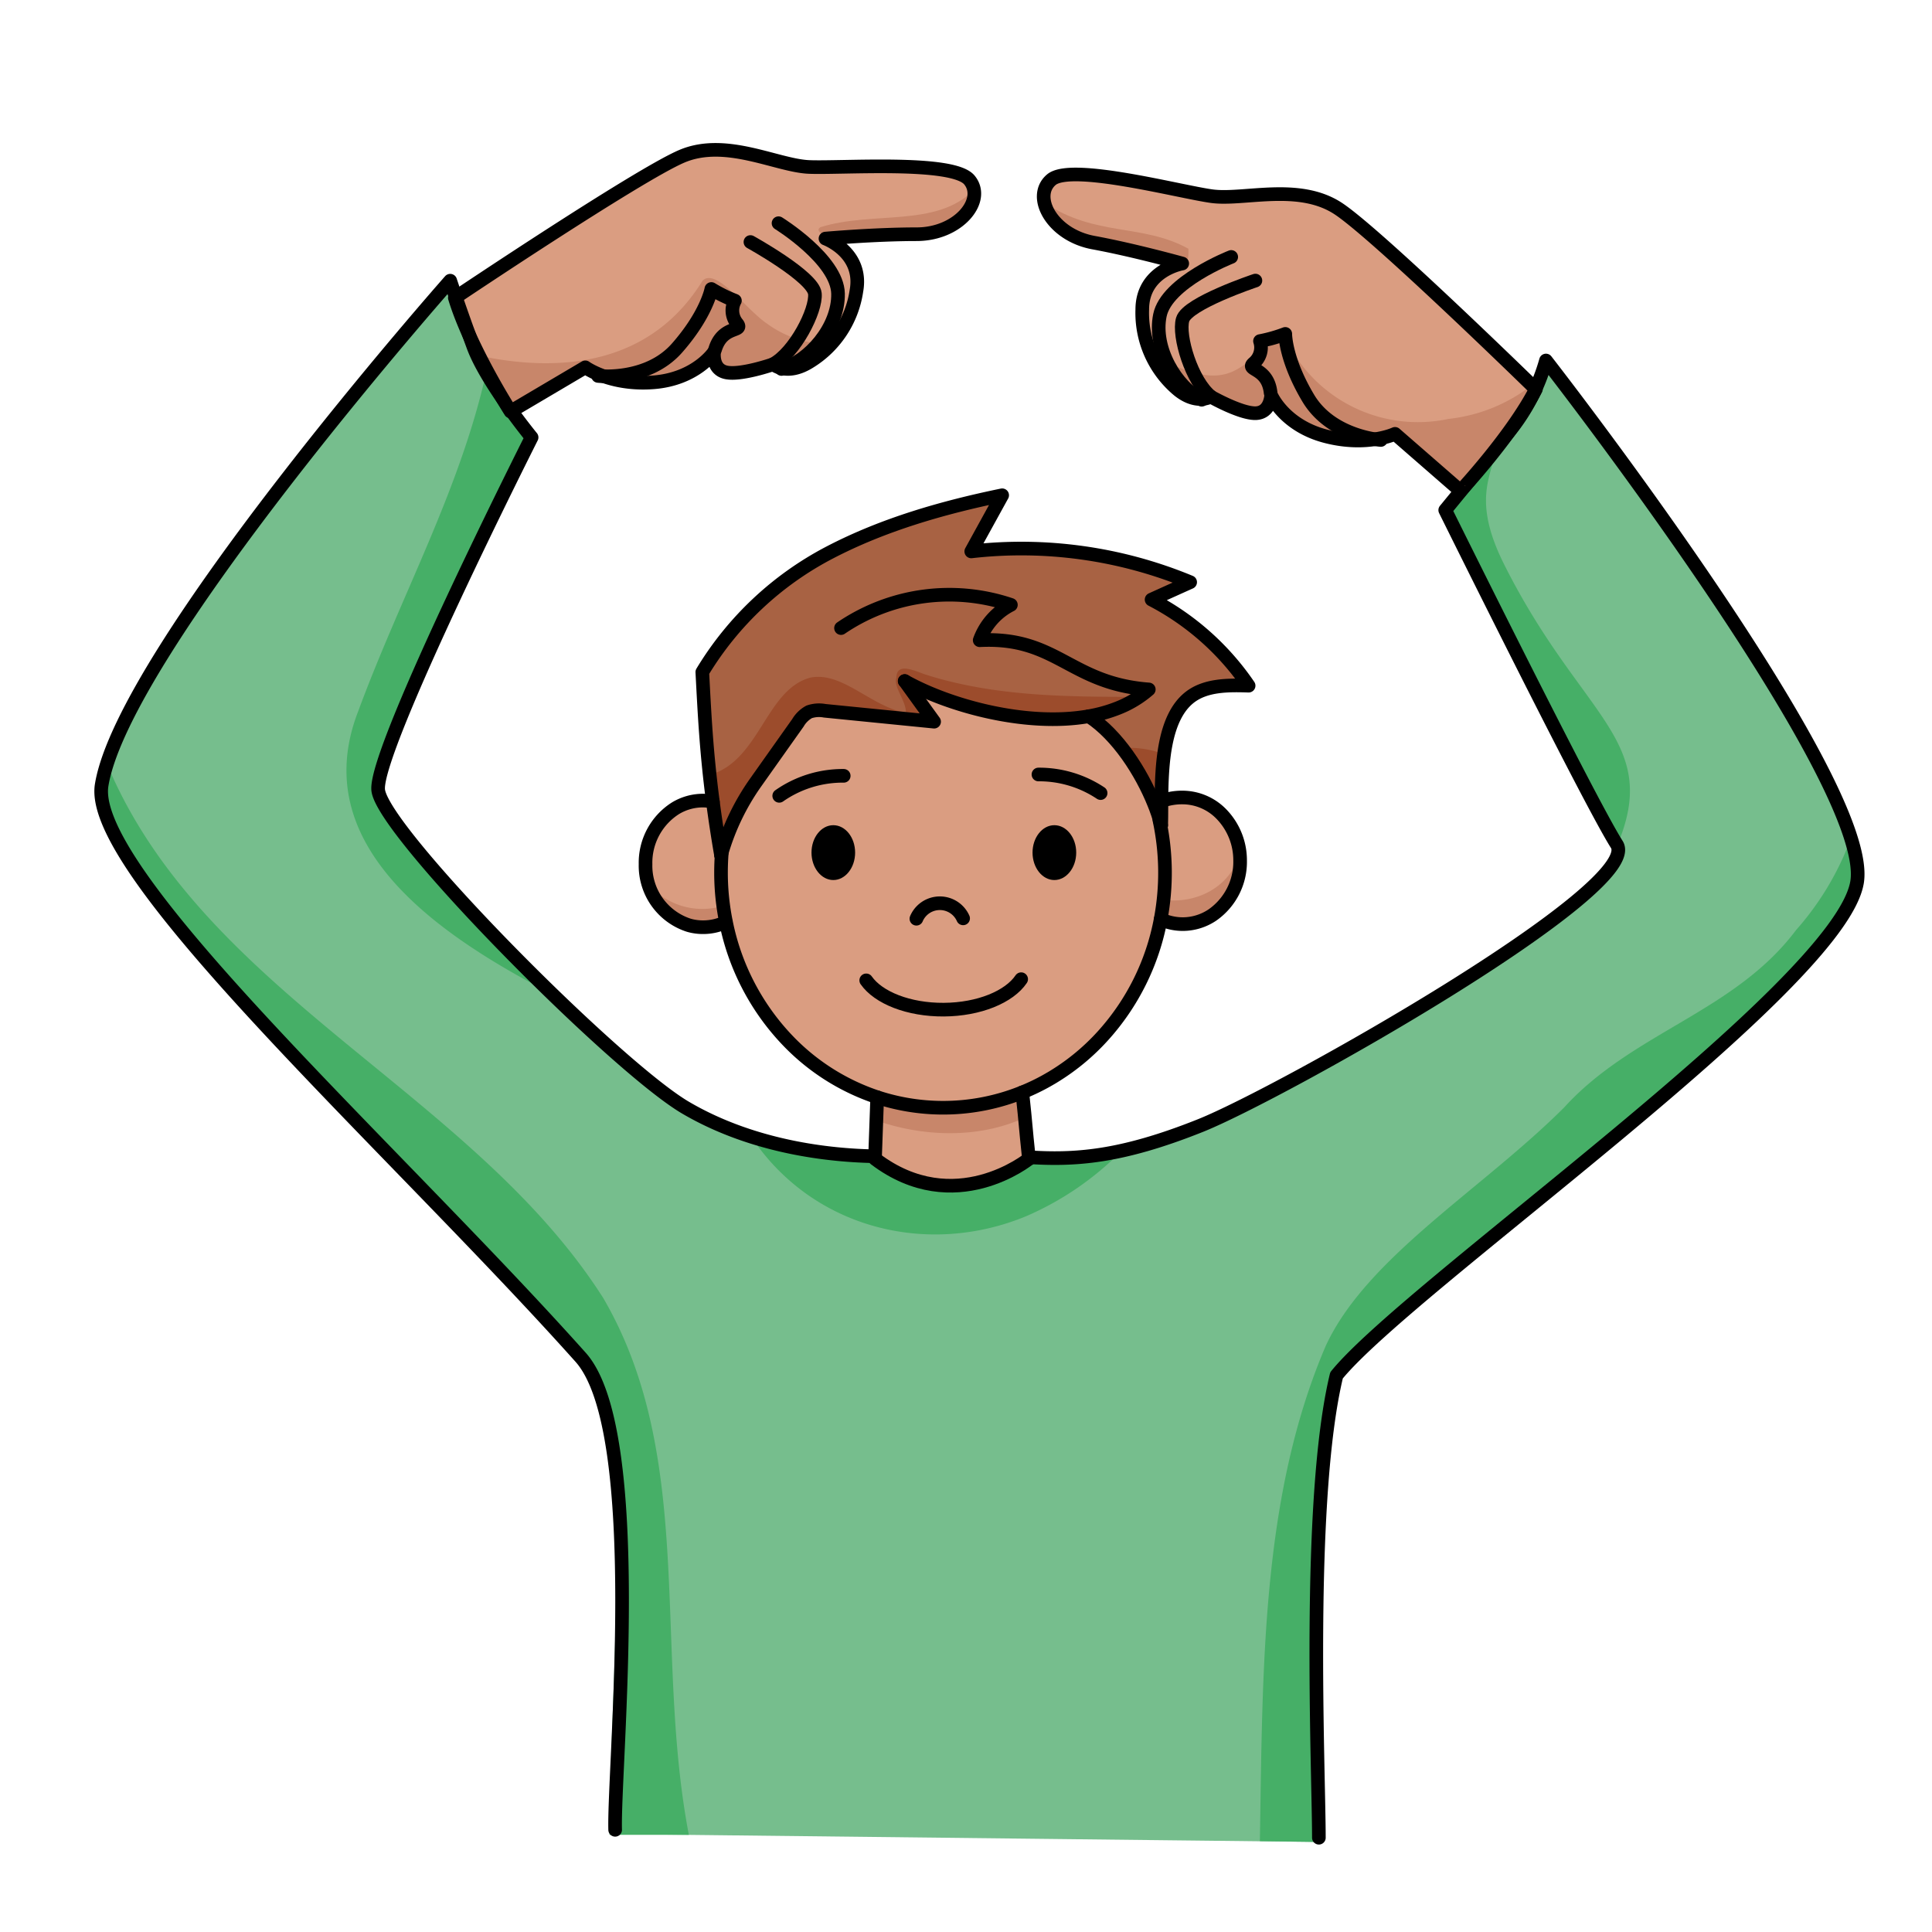 <svg id="_zzzebra_muss_man_koennenpolizeitest" xmlns="http://www.w3.org/2000/svg" viewBox="0 0 283.465 283.465"><defs><style>.cls-1{fill:#76be8d;}.cls-2{fill:#da9d81;}.cls-3{fill:#46af67;}.cls-4,.cls-8{fill:none;}.cls-4{stroke:#000;stroke-linecap:round;stroke-linejoin:round;stroke-width:2px;}.cls-5{fill:#9c4c2c;}.cls-6{fill:#c8866a;}.cls-7{fill:#a86243;}</style></defs><title>_zzzebra_muss_man_koennenpolizeitest</title><g id="Layer_12" data-name="Layer 12"><path class="cls-1" d="M2528.67,1303.67c-27.4-30.66-72.37-71-70.27-83.95,3.21-19.77,51.14-74,51.14-74s1.42,4.28,3.38,9.62,8.56,13.37,8.56,13.37-23.05,45.65-22.51,51.71,34.78,40.58,45.11,46.64,22.12,7.13,28.89,7.13,14.44-.33,21.27.12,13.55.1,25.37-4.63,65.17-34.81,61.09-41.25-25.17-49.05-25.17-49.05,3.76-4.57,9.38-11.52a29.07,29.07,0,0,0,5.4-10.43s48.14,61.73,45.64,76.57c-2.58,15.31-65.71,59.19-76.37,72.33-4.42,18.34-2.59,58.49-2.59,68.46l-103.25-1.16C2531.03,1369.2,2538.4,1314.56,2528.67,1303.67Z" transform="translate(-2443.484 -1104.535)"/><path class="cls-2" d="M2668.83,1161.64c-3.5,6.81-11.06,14.92-11.06,14.92l-9.61-8.37s-4.12,1.96-10.22.34-7.95-6.01-7.95-6.01-.07,2.59-2.29,2.64-6.57-2.43-6.57-2.43-2.25,1.37-5.18-1.33a14.72,14.72,0,0,1-4.87-11.49c.03-5.72,5.86-6.71,5.86-6.71s-6.96-1.94-13.03-3.07-9.1-6.76-6.17-9.23,18.85,1.78,23.54,2.42,12.77-2.03,18.6,1.85S2668.83,1161.64,2668.83,1161.64Z" transform="translate(-2443.484 -1104.535)"/><path class="cls-2" d="M2585.72,1130.95c2.43,2.95-1.58,7.95-7.75,7.95s-13.37.64-13.37.64,5.55,2.04,4.54,7.66a14.73,14.73,0,0,1-6.87,10.42c-3.38,2.12-5.34.36-5.34.36s-4.74,1.65-6.9,1.19-1.77-3.01-1.77-3.01-2.62,3.99-8.92,4.47-9.98-2.2-9.98-2.2l-10.97,6.48s-5.96-9.35-8.17-16.68c0,0,26.85-18.01,33.29-20.76s13.89,1.34,18.62,1.56S2583.3,1127.98,2585.72,1130.95Z" transform="translate(-2443.484 -1104.535)"/><path class="cls-3" d="M2680.763,1228.564c.08-.187.167-.371.237-.564,6-15-5.667-18.379-16.833-40.667-4.937-9.853-1.5-13.12-1.37-16.864-4.428,5.46-7.267,8.911-7.267,8.911s21.08,42.6,25.17,49.05A1.36,1.36,0,0,1,2680.763,1228.564Z" transform="translate(-2443.484 -1104.535)"/><path class="cls-3" d="M2594.24,1274.31c-6.83-.45-14.5-.12-21.27-.12a64.686,64.686,0,0,1-19.278-2.894c8.888,13.388,25.7,17.719,40.308,11.7a44.227,44.227,0,0,0,14.069-9.632A46.211,46.211,0,0,1,2594.24,1274.31Z" transform="translate(-2443.484 -1104.535)"/><path class="cls-3" d="M2524.548,1250.405c-12.35-11.967-25.254-26.283-25.578-29.985-.54-6.06,22.51-51.71,22.51-51.71a83.954,83.954,0,0,1-6.663-9.5c-3.9,17.381-12.554,32.786-18.817,49.787C2488.672,1228.053,2506.583,1241.2,2524.548,1250.405Z" transform="translate(-2443.484 -1104.535)"/><path class="cls-3" d="M2459.176,1216.6a21.863,21.863,0,0,0-.776,3.116c-2.1,12.95,42.87,53.29,70.27,83.95,9.73,10.89,4.432,62.5,4.247,70.081h11.633c-5.186-27.3,1.075-55.393-12.55-78.751C2512.732,1264.722,2473.28,1250.423,2459.176,1216.6Z" transform="translate(-2443.484 -1104.535)"/><path class="cls-3" d="M2707,1241c-9,12-24,15-34,26-12,12-29,22-35,35-9.468,22.092-9.245,47.3-9.667,72.668l8.657.122c0-9.97-1.83-50.12,2.59-68.46,10.66-13.14,73.79-57.02,76.37-72.33a14.884,14.884,0,0,0-.893-6.486A42.242,42.242,0,0,1,2707,1241Z" transform="translate(-2443.484 -1104.535)"/><path class="cls-4" d="M2636.99,1374.167c0-9.97-1.83-49.5,2.59-67.837,10.66-13.14,73.79-57.02,76.37-72.33,2.5-14.84-45.64-76.57-45.64-76.57a29.07,29.07,0,0,1-5.4,10.43c-5.62,6.95-9.38,11.52-9.38,11.52s21.08,42.6,25.17,49.05-49.28,36.53-61.09,41.25-18.53,5.08-25.37,4.63-14.5-.12-21.27-.12-18.55-1.07-28.89-7.13-44.58-40.58-45.11-46.64,22.51-51.71,22.51-51.71-6.59-8.02-8.56-13.37-3.38-9.62-3.38-9.62-47.93,54.23-51.14,74c-2.1,12.95,42.87,53.29,70.27,83.95,9.73,10.89,4.811,60.294,5.07,69.337" transform="translate(-2443.484 -1104.535)"/><path class="cls-5" d="M2612.447,1192.506q2.83-1.278,5.658-2.552a64.658,64.658,0,0,0-32.116-4.515l4.534-8.239c-8.761,1.808-17.449,4.3-25.335,8.416a47.433,47.433,0,0,0-18.661,17.531c.259,4.875.478,9.521,1.081,15.093.134,1.262.292,2.569.472,3.938.314,2.392.7,4.974,1.192,7.814.036-.141.079-.282.122-.423v-.009a34.634,34.634,0,0,1,4.9-10.134q3.126-4.422,6.258-8.836a4.316,4.316,0,0,1,1.641-1.605,4.473,4.473,0,0,1,2.283-.164q8.031.8,16.057,1.6l-4.311-5.959c6.522,3.659,17.9,6.768,27,5.16h.006c.105.068.207.144.312.216a21.33,21.33,0,0,1,4.57,4.449,34.6,34.6,0,0,1,4.688,8.164c.02.043.036.092.052.135.069.167.135.337.2.5.229.6.419,1.182.58,1.733.082.278.154.547.219.806.033-1.052.027-2.29.036-3.627a54.348,54.348,0,0,1,.394-6.808c.462-3.368,1.471-6.516,3.708-8.305,2.339-1.864,5.661-1.848,8.692-1.746A38.924,38.924,0,0,0,2612.447,1192.506Z" transform="translate(-2443.484 -1104.535)"/><path class="cls-6" d="M2549.171,1232.826a37.2,37.2,0,0,1,.187-3.935l-1.439-6.654a6.072,6.072,0,0,0-1.454-.17,7.707,7.707,0,0,0-3.951,1.111,9.45,9.45,0,0,0-4.423,8.229,10.227,10.227,0,0,0,.393,2.706h0a8.873,8.873,0,0,0,5.956,6.238,7.569,7.569,0,0,0,2.146.292,7.734,7.734,0,0,0,3.276-.754l.036-.01C2549.738,1239.087,2549.177,1234.4,2549.171,1232.826Z" transform="translate(-2443.484 -1104.535)"/><path class="cls-6" d="M2625.29,1230.054a9.683,9.683,0,0,0-2.526-5.825,8.009,8.009,0,0,0-5.924-2.624,8.128,8.128,0,0,0-3.938.95,36.522,36.522,0,0,1,1.409,9.848,38.2,38.2,0,0,1-.216,4.141c-.105.99-.243,1.969-.426,2.929h0a7.741,7.741,0,0,0,7.627-.648,9.517,9.517,0,0,0,4.033-7.988C2625.329,1230.575,2625.312,1230.313,2625.29,1230.054Z" transform="translate(-2443.484 -1104.535)"/><path class="cls-6" d="M2593.376,1264.873a30.933,30.933,0,0,1-21.508.636v.007s-.065.806-.072,3.328c0,1.108.282,3.873.311,5.714h22.344l-.721-6Z" transform="translate(-2443.484 -1104.535)"/><path class="cls-2" d="M2546.465,1222.067a7.707,7.707,0,0,0-3.951,1.111,9.45,9.45,0,0,0-4.423,8.229,10.227,10.227,0,0,0,.393,2.706,10.472,10.472,0,0,0,11.018,3.352,35.974,35.974,0,0,1-.331-4.639,37.2,37.2,0,0,1,.187-3.935l-1.439-6.654A6.072,6.072,0,0,0,2546.465,1222.067Z" transform="translate(-2443.484 -1104.535)"/><path class="cls-2" d="M2625.29,1230.054a9.683,9.683,0,0,0-2.526-5.825,8.009,8.009,0,0,0-5.924-2.624,8.137,8.137,0,0,0-3.938.95,36.365,36.365,0,0,1,1.409,9.848,38.2,38.2,0,0,1-.216,4.141C2618.98,1237.219,2623.822,1234.746,2625.29,1230.054Z" transform="translate(-2443.484 -1104.535)"/><path class="cls-2" d="M2571.8,1268.844a40.14,40.14,0,0,0,.308,5.714c9.334,9.005,22.347,0,22.347,0l-.721-6C2586.935,1271.668,2578.676,1271.324,2571.8,1268.844Z" transform="translate(-2443.484 -1104.535)"/><path class="cls-2" d="M2613.053,1223.086c-.052-.177-.1-.357-.151-.531a.259.259,0,0,0-.046.026.078.078,0,0,0-.019.01c-.013-.046-.023-.092-.033-.141-1.828-4.56-5.32-10.071-9.573-12.829h0c-9.105,1.608-20.48-1.5-27-5.16q2.151,2.977,4.308,5.959-8.025-.8-16.054-1.6a4.473,4.473,0,0,0-2.283.164,4.316,4.316,0,0,0-1.641,1.605q-3.13,4.413-6.261,8.833a34.679,34.679,0,0,0-4.9,10.137v.006c-.089,1.052-.128,2.12-.122,3.194a36.49,36.49,0,0,0,.731,7.06,35.116,35.116,0,0,0,8.9,17.217,32.306,32.306,0,0,0,13.279,8.482,31.066,31.066,0,0,0,24.581-2.264c.265-.147.527-.292.789-.449.223-.124.449-.262.669-.4a33.006,33.006,0,0,0,6.955-5.808,35.083,35.083,0,0,0,8.492-17.118A36.831,36.831,0,0,0,2613.053,1223.086Z" transform="translate(-2443.484 -1104.535)"/><path class="cls-7" d="M2612.447,1192.506q2.83-1.278,5.658-2.552a64.658,64.658,0,0,0-32.116-4.515l4.534-8.239c-8.761,1.808-17.449,4.3-25.335,8.416a47.433,47.433,0,0,0-18.661,17.531c.259,4.875.478,9.521,1.081,15.093,7.368-2.1,8.2-12.521,14.769-14.284,4.675-.94,8.885,4.236,14.032,5.18,0-1.884-1.871-3.768-1.4-5.18,0-2.352,2.807-.94,4.21-.468,10.29,3.292,21.049,3.292,31.808,3.292-2.447.924-4.9,2.251-7.479,3.057a21.33,21.33,0,0,1,4.57,4.449,14.848,14.848,0,0,1,6.166.9c.462-3.365,1.471-6.513,3.708-8.3,2.339-1.864,5.661-1.851,8.692-1.746A38.924,38.924,0,0,0,2612.447,1192.506Z" transform="translate(-2443.484 -1104.535)"/><path d="M2598.179,1225.608c-1.762,0-3.2,1.8-3.2,4.02s1.435,4.027,3.2,4.027,3.208-1.805,3.208-4.027S2599.948,1225.608,2598.179,1225.608Z" transform="translate(-2443.484 -1104.535)"/><path d="M2565.748,1225.608c-1.769,0-3.2,1.8-3.2,4.02s1.435,4.027,3.2,4.027,3.2-1.805,3.2-4.027S2567.514,1225.608,2565.748,1225.608Z" transform="translate(-2443.484 -1104.535)"/><path class="cls-4" d="M2549.394,1229.569c-.089,1.049-.125,2.117-.122,3.191a36.49,36.49,0,0,0,.731,7.06,35.116,35.116,0,0,0,8.9,17.217,32.3,32.3,0,0,0,13.282,8.482,31.058,31.058,0,0,0,24.578-2.264c.265-.147.527-.292.789-.449.227-.124.449-.262.669-.4a32.643,32.643,0,0,0,7.063-5.874,35.071,35.071,0,0,0,8.492-17.118,36.887,36.887,0,0,0-.187-14.579" transform="translate(-2443.484 -1104.535)"/><path class="cls-4" d="M2614.085,1222.005a8.8,8.8,0,0,1,2.86-.462,8,8,0,0,1,5.92,2.621,9.718,9.718,0,0,1,2.569,6.614,9.505,9.505,0,0,1-4.069,8.011,7.828,7.828,0,0,1-4.3,1.333,7.732,7.732,0,0,1-3.283-.711" transform="translate(-2443.484 -1104.535)"/><path class="cls-4" d="M2548.08,1222.178a6.363,6.363,0,0,0-1.51-.18,7.793,7.793,0,0,0-3.955,1.111,9.466,9.466,0,0,0-4.416,8.233,9.172,9.172,0,0,0,6.343,8.944,7.549,7.549,0,0,0,2.149.291,7.736,7.736,0,0,0,3.273-.747" transform="translate(-2443.484 -1104.535)"/><path class="cls-4" d="M2593.311,1248.2c-1.746,2.585-6.159,4.439-11.349,4.472-5.17.033-9.6-1.75-11.385-4.3" transform="translate(-2443.484 -1104.535)"/><path class="cls-4" d="M2577.939,1239.332a3.738,3.738,0,0,1,6.854-.055" transform="translate(-2443.484 -1104.535)"/><path class="cls-4" d="M2595.847,1218.168a16.289,16.289,0,0,1,9.12,2.729" transform="translate(-2443.484 -1104.535)"/><path class="cls-4" d="M2557.813,1221.3a16.259,16.259,0,0,1,9.462-2.935" transform="translate(-2443.484 -1104.535)"/><path class="cls-4" d="M2572.186,1265.519l-.315,8.852" transform="translate(-2443.484 -1104.535)"/><path class="cls-4" d="M2593.478,1264.808c.58,5.412.4,4.344.973,9.753" transform="translate(-2443.484 -1104.535)"/><path class="cls-4" d="M2571.871,1274.561c11.692,8.877,22.58,0,22.58,0" transform="translate(-2443.484 -1104.535)"/><path class="cls-4" d="M2549.272,1229.992c-.491-2.84-.878-5.422-1.192-7.814-.976-7.417-1.235-13.052-1.553-19.031a47.433,47.433,0,0,1,18.661-17.531c7.886-4.115,16.574-6.608,25.335-8.416q-2.266,4.113-4.534,8.239a64.658,64.658,0,0,1,32.116,4.515q-2.831,1.272-5.658,2.552a38.924,38.924,0,0,1,14.235,12.633c-3.031-.1-6.353-.118-8.692,1.746-3.761,3-4.059,9.832-4.1,15.113-.009,1.337,0,2.575-.036,3.627" transform="translate(-2443.484 -1104.535)"/><path class="cls-4" d="M2613.852,1225.625c-.065-.259-.137-.528-.219-.806-.161-.551-.351-1.13-.58-1.733-.062-.164-.128-.334-.2-.505-.016-.039-.032-.088-.052-.131-1.828-4.56-5.32-10.071-9.57-12.829" transform="translate(-2443.484 -1104.535)"/><path class="cls-4" d="M2576.226,1204.461l4.311,5.959q-8.029-.8-16.057-1.6a4.473,4.473,0,0,0-2.283.164,4.316,4.316,0,0,0-1.641,1.605q-3.13,4.413-6.258,8.833a34.687,34.687,0,0,0-4.9,10.137v.009c-.043.141-.086.282-.122.423" transform="translate(-2443.484 -1104.535)"/><path class="cls-4" d="M2576.226,1204.461c6.522,3.656,17.9,6.768,27,5.16h.006a21.428,21.428,0,0,0,4.325-1.216,15.542,15.542,0,0,0,4.478-2.716c-11.63-.881-13.455-7.794-24.807-7.22a9.391,9.391,0,0,1,4.574-5.19,28.229,28.229,0,0,0-24.922,3.407" transform="translate(-2443.484 -1104.535)"/><path class="cls-6" d="M2617.844,1141.031c-6.72-3.733-13.625-1.718-21.113-6.754.548,2.45,3.2,5.12,7.179,5.853,4.892.911,10.357,2.346,12.3,2.87C2616.869,1143.375,2618,1143.875,2617.844,1141.031Z" transform="translate(-2443.484 -1104.535)"/><path class="cls-6" d="M2632,1154c-7.178,3.589-7.125,9.184-19.6,2.55a14.763,14.763,0,0,0,3.549,4.85c2.93,2.7,5.18,1.33,5.18,1.33s4.36,2.48,6.57,2.43,2.29-2.64,2.29-2.64,1.85,4.4,7.95,6.01,10.22-.34,10.22-.34l9.61,8.37s7.56-8.11,11.06-14.92l-.6-.587A24.128,24.128,0,0,1,2656,1166,21.512,21.512,0,0,1,2632,1154Z" transform="translate(-2443.484 -1104.535)"/><path class="cls-6" d="M2556,1152c-3-2-7.437-8.284-9.437-6.284-7.441,12.092-20.364,13.671-32.8,11,2.288,4.537,4.622,8.2,4.622,8.2l10.97-6.48s3.69,2.67,9.98,2.2,8.92-4.47,8.92-4.47-.4,2.56,1.77,3.01,6.9-1.19,6.9-1.19,1.96,1.76,5.34-.36a15.483,15.483,0,0,0,3.138-2.584A15.655,15.655,0,0,1,2556,1152Z" transform="translate(-2443.484 -1104.535)"/><path class="cls-6" d="M2563.844,1137.875c-.786.531.326,1.049,1.3,1.619,1.772-.146,7.651-.594,12.823-.594,5.247,0,8.915-3.613,8.406-6.509C2580.877,1137.984,2571.563,1135.438,2563.844,1137.875Z" transform="translate(-2443.484 -1104.535)"/><path class="cls-4" d="M2510.22,1148.23s26.85-18.01,33.29-20.76,13.89,1.34,18.62,1.56,21.17-1.05,23.59,1.92c2.43,2.95-1.58,7.95-7.75,7.95s-13.37.64-13.37.64,5.55,2.04,4.54,7.66a14.73,14.73,0,0,1-6.87,10.42c-3.38,2.12-5.34.36-5.34.36s-4.74,1.65-6.9,1.19-1.77-3.01-1.77-3.01-2.62,3.99-8.92,4.47-9.98-2.2-9.98-2.2l-10.97,6.48S2512.43,1155.56,2510.22,1148.23Z" transform="translate(-2443.484 -1104.535)"/><path class="cls-4" d="M2668.83,1161.64s-23.12-22.59-28.95-26.47-13.9-1.21-18.6-1.85-20.62-4.89-23.54-2.42.1,8.11,6.17,9.23,13.03,3.07,13.03,3.07-5.83.99-5.86,6.71a14.72,14.72,0,0,0,4.87,11.49c2.93,2.7,5.18,1.33,5.18,1.33s4.36,2.48,6.57,2.43,2.29-2.64,2.29-2.64,1.85,4.4,7.95,6.01,10.22-.34,10.22-.34l9.61,8.37S2665.33,1168.45,2668.83,1161.64Z" transform="translate(-2443.484 -1104.535)"/><path class="cls-4" d="M2531.234,1159.692s7.217.871,11.588-4.1,5.032-8.655,5.032-8.655a21.714,21.714,0,0,0,3.456,1.71,2.994,2.994,0,0,0,.344,3.381c.96,1.268-2.175.17-3.26,3.807" transform="translate(-2443.484 -1104.535)"/><path class="cls-4" d="M2646.083,1169.088s-7.256-.456-10.65-6.133-3.372-9.429-3.372-9.429a21.856,21.856,0,0,1-3.708,1.052,3,3,0,0,1-.954,3.263c-1.176,1.071,2.107.56,2.513,4.337" transform="translate(-2443.484 -1104.535)"/><path class="cls-4" d="M2553.587,1140.044s9.216,5.095,9.458,7.568-2.958,8.679-6.159,10.376" transform="translate(-2443.484 -1104.535)"/><path class="cls-4" d="M2627.678,1145.7s-9.986,3.329-10.674,5.717,1.327,9.075,4.167,11.326" transform="translate(-2443.484 -1104.535)"/><path class="cls-4" d="M2557.709,1137.283s8.632,5.333,8.731,10.329-4.318,9.94-8.292,11.058" transform="translate(-2443.484 -1104.535)"/><path class="cls-4" d="M2624.13,1142.233s-9.459,3.676-10.464,8.567,2.434,10.563,6.139,12.384" transform="translate(-2443.484 -1104.535)"/></g><rect class="cls-8" width="283.465" height="283.465"/></svg>